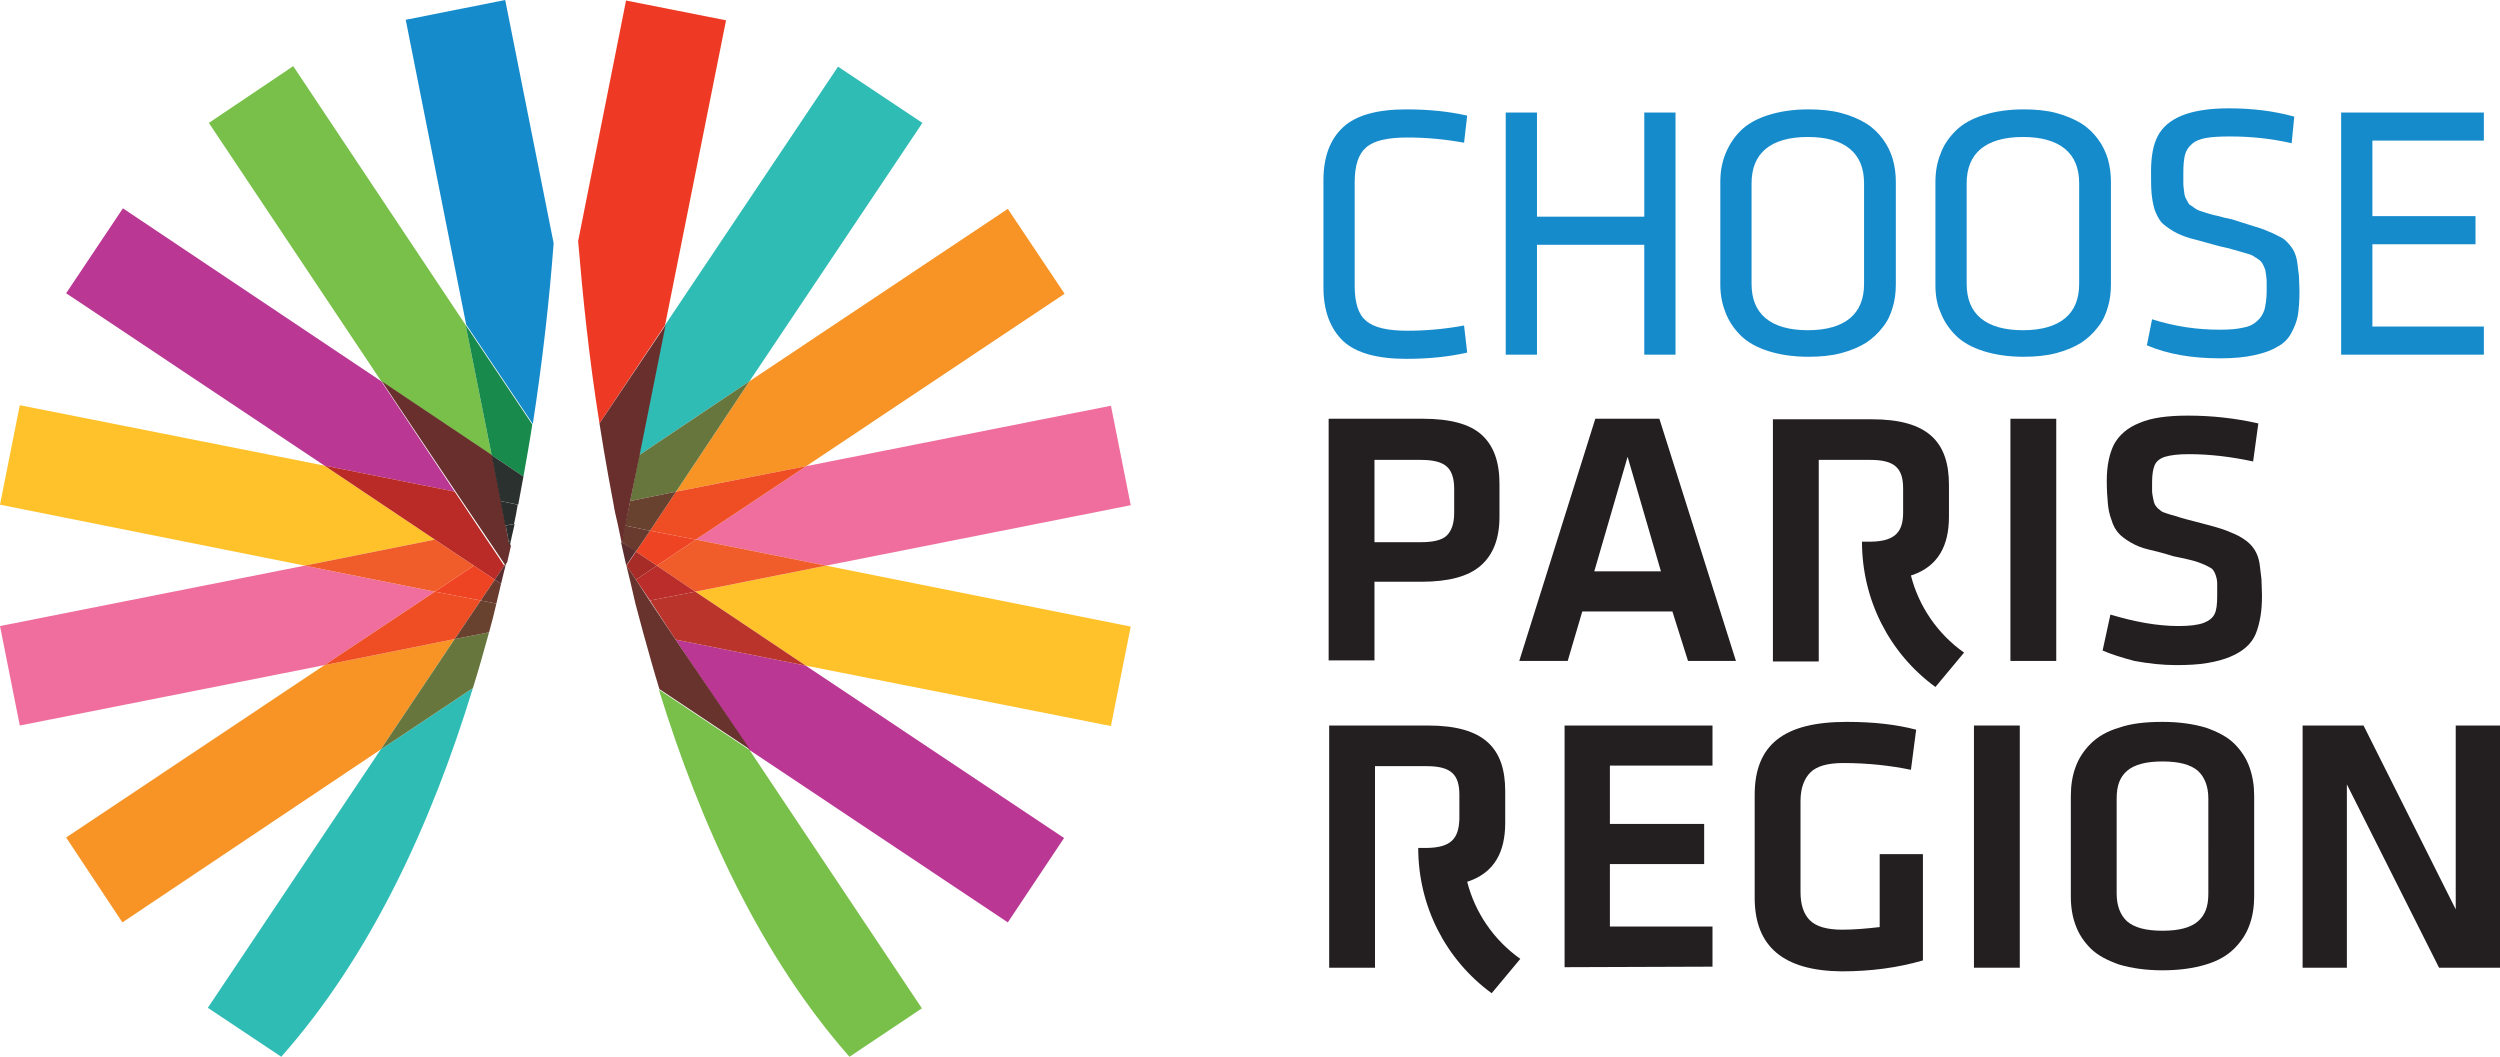 <svg xmlns="http://www.w3.org/2000/svg" xmlns:xlink="http://www.w3.org/1999/xlink" version="1.1" id="Calque_1" x="0px" y="0px" style="enable-background:new 0 0 50 22;" xml:space="preserve" viewBox="0.85 0.87 48 20.29">
<style type="text/css">
	.st0{fill:#EE3A24;}
	.st1{fill:#FFC22A;}
	.st2{fill:#F79425;}
	.st3{fill:#78C049;}
	.st4{fill:#2FBCB4;}
	.st5{fill:#66763D;}
	.st6{fill:#BA3793;}
	.st7{fill:#BA342C;}
	.st8{fill:#F06E9D;}
	.st9{fill:#F05C2A;}
	.st10{fill:#EF4D23;}
	.st11{fill:#EE4423;}
	.st12{fill:#68412F;}
	.st13{fill:#683B2E;}
	.st14{fill:#692F2D;}
	.st15{fill:#BA2D2B;}
	.st16{fill:#A72B26;}
	.st17{fill:#BA2A26;}
	.st18{fill:#68322D;}
	.st19{fill:#5A2D2E;}
	.st20{fill:#422F2F;}
	.st21{fill:#158BCC;}
	.st22{fill:#188B4C;}
	.st23{fill:#2A312E;}
	.st24{fill:#2A2F2D;}
	.st25{fill:#2A2D2C;}
	.st26{fill:#231F20;}
</style>
<g>
	<g>
		<g>
			<path class="st0" d="M12.87,0.88L11.95,5.5c0.09,1.07,0.21,2.25,0.41,3.5l1.26-1.89l1.17-5.85L12.87,0.88"/>
			<polygon class="st1" points="1.23,8.65 0.85,10.56 6.7,11.73 9.2,11.23 7.08,9.81    "/>
			<polygon class="st1" points="16.71,11.73 14.2,12.23 16.32,13.65 22.18,14.81 22.56,12.9    "/>
			<polygon class="st2" points="20.2,4.88 15.24,8.19 13.83,10.31 16.33,9.82 21.29,6.51    "/>
			<polygon class="st2" points="9.58,13.14 7.08,13.64 2.12,16.95 3.2,18.58 8.16,15.26    "/>
			<path class="st3" d="M13.5,14.11c0.8,2.6,1.96,5.12,3.66,7.05l1.39-0.93l-3.31-4.96L13.5,14.11"/>
			<polygon class="st3" points="6.48,2.14 4.86,3.23 8.17,8.19 10.29,9.61 9.79,7.11    "/>
			<polygon class="st4" points="16.94,2.15 13.62,7.11 13.12,9.61 15.24,8.19 18.56,3.23    "/>
			<path class="st4" d="M9.93,14.08l-1.77,1.18l-3.32,4.96l1.41,0.94C7.96,19.23,9.13,16.7,9.93,14.08"/>
			<polygon class="st5" points="15.24,8.19 13.12,9.61 12.95,10.49 13.83,10.31    "/>
			<path class="st5" d="M10.24,13.01l-0.66,0.13l-1.42,2.12l1.77-1.18C10.04,13.73,10.14,13.37,10.24,13.01"/>
			<polygon class="st6" points="13.82,13.15 15.24,15.27 20.2,18.58 21.28,16.96 16.32,13.65    "/>
			<polygon class="st6" points="3.21,4.87 2.12,6.5 7.08,9.81 9.58,10.31 8.17,8.19    "/>
			<polygon class="st7" points="14.2,12.23 13.33,12.4 13.82,13.15 16.32,13.65    "/>
			<polygon class="st8" points="22.18,8.66 16.33,9.82 14.21,11.23 16.71,11.73 22.56,10.57    "/>
			<polygon class="st8" points="6.7,11.73 6.7,11.73 0.85,12.89 1.23,14.8 7.08,13.64 9.2,12.23    "/>
			<polygon class="st9" points="14.21,11.23 13.46,11.73 14.2,12.23 16.71,11.73    "/>
			<polygon class="st9" points="9.2,11.23 9.2,11.23 6.7,11.73 9.2,12.23 9.95,11.73    "/>
			<polygon class="st10" points="9.2,12.23 9.2,12.23 7.08,13.64 9.58,13.14 10.08,12.4    "/>
			<polygon class="st10" points="16.33,9.82 13.83,10.31 13.33,11.06 14.21,11.23    "/>
			<polygon class="st11" points="13.33,11.06 13.06,11.46 13.46,11.73 14.21,11.23    "/>
			<polygon class="st11" points="9.95,11.73 9.95,11.73 9.2,12.23 10.08,12.4 10.35,12    "/>
			<polygon class="st12" points="13.83,10.31 12.95,10.49 12.85,10.96 13.33,11.06    "/>
			<path class="st12" d="M10.08,12.4L10.08,12.4l-0.5,0.74l0.66-0.13c0.05-0.18,0.1-0.37,0.14-0.55L10.08,12.4"/>
			<path class="st13" d="M10.35,12L10.35,12l-0.27,0.4l0.3,0.06c0.03-0.13,0.06-0.25,0.09-0.38L10.35,12"/>
			<polygon class="st13" points="12.85,10.96 12.85,10.96 12.79,11.28 13.06,11.46 13.33,11.06    "/>
			<path class="st14" d="M12.36,9c0.05,0.33,0.11,0.67,0.17,1.01c0.03,0.18,0.07,0.36,0.1,0.54c0.02,0.13,0.05,0.25,0.08,0.38     c0.02,0.11,0.05,0.22,0.07,0.34l0.02,0.01l0.06-0.32l0.09-0.47l0.18-0.88l0.5-2.5L12.36,9z"/>
			<polygon class="st15" points="13.46,11.73 13.46,11.73 13.06,12 13.33,12.4 14.2,12.23    "/>
			<polygon class="st16" points="13.06,11.46 13.06,11.46 12.88,11.73 13.06,12 13.46,11.73    "/>
			<polygon class="st17" points="10.35,11.46 10.08,11.06 9.58,10.31 7.08,9.81 9.2,11.23 9.2,11.23 9.95,11.73 10.35,12      10.53,11.73    "/>
			<path class="st14" d="M10.62,11.28l-0.06-0.32l-0.09-0.47L10.3,9.61L8.18,8.19l1.42,2.12l0,0l0.5,0.74l0.27,0.4l0.18,0.27     l0.04-0.06c0.02-0.1,0.05-0.21,0.07-0.31L10.62,11.28z"/>
			<path class="st18" d="M13.82,13.15l-0.5-0.75L13.06,12l0,0l0,0l-0.18-0.27v0.01c0.03,0.11,0.05,0.22,0.08,0.33l0,0     c0.03,0.13,0.06,0.26,0.09,0.39c0.05,0.19,0.1,0.38,0.15,0.56c0.1,0.36,0.2,0.72,0.31,1.08l1.74,1.16L13.82,13.15z"/>
			<path class="st19" d="M10.53,11.73L10.53,11.73L10.35,12l0.12,0.08c0.03-0.11,0.05-0.22,0.08-0.32L10.53,11.73"/>
			<path class="st19" d="M12.79,11.28L12.79,11.28l-0.01,0.03c0.03,0.13,0.06,0.27,0.09,0.4l0.01,0.01l0.18-0.27L12.79,11.28"/>
			<path class="st19" d="M12.77,11.27c0,0.02,0.01,0.03,0.01,0.05l0.01-0.03L12.77,11.27"/>
			<path class="st20" d="M10.57,11.67l-0.04,0.06l0.02,0.03C10.55,11.73,10.56,11.7,10.57,11.67"/>
			<polygon class="st20" points="12.87,11.72 12.87,11.73 12.88,11.73    "/>
			<path class="st21" d="M10.55,0.87L8.64,1.25L9.8,7.1l1.28,1.91c0.19-1.23,0.32-2.41,0.4-3.47L10.55,0.87"/>
			<path class="st22" d="M9.79,7.11l0.5,2.5l0.61,0.41c0.06-0.34,0.12-0.67,0.17-1L9.79,7.11"/>
			<path class="st23" d="M10.29,9.61l0.17,0.88l0.34,0.07c0.03-0.18,0.07-0.36,0.1-0.54L10.29,9.61"/>
			<path class="st24" d="M10.46,10.49l0.09,0.47l0.17-0.03c0.03-0.13,0.05-0.25,0.07-0.37L10.46,10.49"/>
			<path class="st25" d="M10.73,10.93l-0.17,0.03l0.06,0.32l0.04-0.03C10.68,11.14,10.71,11.04,10.73,10.93"/>
			<path class="st25" d="M10.66,11.25l-0.04,0.03l0.02,0.08C10.64,11.33,10.65,11.29,10.66,11.25"/>
		</g>
	</g>
	<path class="st26" d="M36.78,11.27H36.6c0,1.11,0.52,2.14,1.41,2.79l0.55-0.66c-0.51-0.36-0.87-0.89-1.02-1.48   c0.02-0.01,0.03-0.01,0.03-0.01c0.49-0.17,0.7-0.56,0.7-1.12v-0.61c0-0.82-0.4-1.26-1.48-1.26h-1.9v4.65h0.88V13.1v-2.26V9.7h0.99   c0.47,0,0.63,0.16,0.63,0.55v0.46C37.39,11.08,37.24,11.26,36.78,11.27"/>
	<path class="st26" d="M28.26,17.15h-0.18c0,1.11,0.52,2.14,1.41,2.79l0.55-0.66c-0.51-0.36-0.87-0.89-1.02-1.48   c0.02-0.01,0.03-0.01,0.03-0.01c0.49-0.17,0.7-0.56,0.7-1.12v-0.61c0-0.82-0.4-1.26-1.48-1.26h-1.9v4.65h0.88v-0.47v-2.26v-1.14   h0.99c0.47,0,0.63,0.16,0.63,0.55v0.46C28.86,16.97,28.71,17.14,28.26,17.15"/>
	<g>
		<path class="st26" d="M26.36,13.56V8.91h1.81c0.52,0,0.9,0.1,1.13,0.31s0.34,0.52,0.34,0.94v0.63c0,0.42-0.12,0.73-0.36,0.94    c-0.24,0.21-0.62,0.31-1.15,0.31h-0.89v1.51h-0.88V13.56z M27.24,11.28h0.89c0.24,0,0.41-0.04,0.5-0.13    c0.09-0.09,0.14-0.23,0.14-0.43v-0.47c0-0.2-0.05-0.34-0.14-0.42c-0.1-0.09-0.26-0.13-0.5-0.13h-0.89V11.28z"/>
		<path class="st26" d="M30.02,13.56l1.46-4.65h1.23l1.47,4.65h-0.92l-0.3-0.95h-1.73l-0.28,0.95H30.02z M31.46,11.84h1.28    l-0.64-2.2L31.46,11.84z"/>
		<path class="st26" d="M39.45,13.56V8.91h0.88v4.65H39.45z"/>
		<path class="st26" d="M41.22,13.36l0.15-0.69c0.47,0.14,0.9,0.22,1.31,0.22c0.21,0,0.37-0.02,0.48-0.06    c0.1-0.04,0.17-0.09,0.21-0.17s0.05-0.2,0.05-0.36c0-0.11,0-0.18,0-0.23s-0.01-0.1-0.03-0.16s-0.05-0.1-0.07-0.12    c-0.03-0.02-0.08-0.05-0.15-0.08s-0.15-0.06-0.23-0.08c-0.08-0.02-0.2-0.05-0.36-0.08c-0.19-0.06-0.35-0.1-0.48-0.13    c-0.13-0.03-0.25-0.08-0.35-0.14s-0.18-0.12-0.23-0.18s-0.1-0.14-0.13-0.25c-0.04-0.1-0.06-0.21-0.07-0.32s-0.02-0.26-0.02-0.43    c0-0.29,0.05-0.52,0.14-0.7c0.1-0.18,0.26-0.32,0.49-0.41c0.23-0.1,0.54-0.14,0.93-0.14c0.46,0,0.91,0.05,1.35,0.15l-0.1,0.73    c-0.42-0.09-0.83-0.14-1.24-0.14c-0.2,0-0.35,0.02-0.45,0.05c-0.1,0.03-0.17,0.09-0.2,0.16c-0.03,0.07-0.05,0.18-0.05,0.32    c0,0.08,0,0.14,0,0.18s0.01,0.08,0.02,0.14c0.01,0.05,0.02,0.09,0.03,0.11s0.03,0.05,0.06,0.08c0.04,0.03,0.07,0.06,0.09,0.07    c0.03,0.01,0.08,0.03,0.15,0.05c0.08,0.02,0.14,0.04,0.2,0.06c0.06,0.02,0.15,0.04,0.26,0.07c0.16,0.04,0.3,0.08,0.41,0.11    s0.22,0.07,0.31,0.11c0.1,0.04,0.17,0.08,0.23,0.12s0.11,0.08,0.16,0.14s0.08,0.12,0.1,0.17c0.02,0.05,0.04,0.12,0.05,0.21    c0.01,0.09,0.02,0.17,0.03,0.25c0,0.08,0.01,0.19,0.01,0.32c0,0.15-0.01,0.29-0.03,0.4c-0.02,0.12-0.05,0.23-0.09,0.33    c-0.04,0.1-0.11,0.19-0.19,0.26s-0.18,0.13-0.3,0.18s-0.26,0.09-0.44,0.12s-0.37,0.04-0.6,0.04c-0.26,0-0.53-0.03-0.8-0.08    C41.6,13.5,41.38,13.43,41.22,13.36z"/>
		<path class="st26" d="M30.89,19.44V14.8h2.84v0.77h-1.97v1.12h1.81v0.77h-1.81v1.2h1.97v0.77L30.89,19.44L30.89,19.44z"/>
		<path class="st26" d="M34.54,18.11v-1.98c0-0.48,0.14-0.83,0.43-1.06s0.73-0.34,1.34-0.34c0.51,0,0.95,0.05,1.33,0.15l-0.1,0.77    c-0.39-0.08-0.82-0.13-1.3-0.13c-0.3,0-0.51,0.06-0.63,0.18c-0.12,0.12-0.19,0.3-0.19,0.55V18c0,0.24,0.06,0.42,0.18,0.54    c0.12,0.12,0.33,0.18,0.62,0.18c0.22,0,0.46-0.02,0.72-0.05v-1.4h0.83v2.04c-0.48,0.14-1,0.21-1.56,0.21    C35.1,19.51,34.54,19.05,34.54,18.11z"/>
		<path class="st26" d="M38.75,19.44V14.8h0.88v4.65h-0.88V19.44z"/>
		<path class="st26" d="M40.61,18.08v-1.93c0-0.2,0.03-0.39,0.09-0.55c0.06-0.17,0.16-0.32,0.29-0.45s0.31-0.24,0.55-0.31    c0.23-0.08,0.51-0.11,0.83-0.11c0.32,0,0.59,0.04,0.83,0.11c0.23,0.08,0.42,0.18,0.55,0.31s0.23,0.28,0.29,0.45    c0.06,0.17,0.09,0.35,0.09,0.55v1.93c0,0.2-0.03,0.39-0.09,0.55c-0.06,0.17-0.16,0.32-0.29,0.45s-0.31,0.24-0.55,0.31    c-0.23,0.07-0.51,0.11-0.83,0.11c-0.32,0-0.59-0.04-0.83-0.11c-0.23-0.08-0.42-0.18-0.55-0.31s-0.23-0.28-0.29-0.45    C40.64,18.47,40.61,18.29,40.61,18.08z M41.49,18.03c0,0.23,0.07,0.41,0.2,0.53c0.14,0.12,0.36,0.18,0.68,0.18    s0.54-0.06,0.68-0.18s0.2-0.29,0.2-0.53V16.2c0-0.23-0.07-0.41-0.2-0.53c-0.14-0.12-0.36-0.18-0.68-0.18s-0.54,0.06-0.68,0.18    s-0.2,0.29-0.2,0.53V18.03z"/>
		<path class="st26" d="M45.06,19.44V14.8h1.17L48,18.33V14.8h0.85v4.65h-1.17l-1.77-3.52v3.52h-0.85V19.44z"/>
	</g>
	<g>
		<path class="st21" d="M26.26,6.38V4.33c0-0.45,0.13-0.79,0.38-1.02s0.66-0.34,1.21-0.34c0.43,0,0.82,0.04,1.17,0.12l-0.06,0.52    c-0.38-0.07-0.75-0.1-1.09-0.1c-0.38,0-0.64,0.06-0.79,0.19c-0.15,0.13-0.22,0.35-0.22,0.67v1.99c0,0.32,0.07,0.55,0.22,0.67    c0.15,0.13,0.41,0.19,0.79,0.19c0.35,0,0.71-0.03,1.09-0.1l0.06,0.52c-0.35,0.08-0.74,0.12-1.17,0.12c-0.55,0-0.96-0.11-1.21-0.34    C26.39,7.18,26.26,6.84,26.26,6.38z"/>
		<path class="st21" d="M29.76,7.68V3.03h0.6v2h2.06v-2h0.6v4.65h-0.6V5.57h-2.06v2.11H29.76z"/>
		<path class="st21" d="M33.88,6.34V4.37c0-0.2,0.03-0.38,0.1-0.55s0.16-0.31,0.29-0.44c0.13-0.13,0.31-0.23,0.53-0.3    c0.22-0.07,0.48-0.11,0.77-0.11c0.23,0,0.45,0.02,0.63,0.07c0.19,0.05,0.35,0.12,0.48,0.2s0.24,0.19,0.32,0.3    c0.09,0.12,0.15,0.25,0.19,0.38c0.04,0.14,0.06,0.29,0.06,0.44v1.97c0,0.16-0.02,0.31-0.06,0.44c-0.04,0.14-0.1,0.27-0.19,0.38    c-0.09,0.12-0.2,0.22-0.32,0.3c-0.13,0.08-0.29,0.15-0.48,0.2c-0.19,0.05-0.4,0.07-0.63,0.07c-0.29,0-0.55-0.04-0.77-0.11    s-0.4-0.17-0.53-0.3c-0.13-0.13-0.23-0.28-0.29-0.44C33.92,6.72,33.88,6.54,33.88,6.34z M34.48,6.32c0,0.29,0.09,0.51,0.27,0.66    s0.45,0.23,0.81,0.23s0.63-0.08,0.81-0.23s0.27-0.37,0.27-0.66V4.39c0-0.29-0.09-0.51-0.27-0.66S35.92,3.5,35.56,3.5    s-0.63,0.08-0.81,0.23s-0.27,0.37-0.27,0.66V6.32z"/>
		<path class="st21" d="M38.01,6.34V4.37c0-0.2,0.03-0.38,0.1-0.55c0.06-0.17,0.16-0.31,0.29-0.44c0.13-0.13,0.31-0.23,0.53-0.3    c0.22-0.07,0.48-0.11,0.77-0.11c0.23,0,0.45,0.02,0.63,0.07c0.19,0.05,0.35,0.12,0.48,0.2s0.24,0.19,0.32,0.3    c0.09,0.12,0.15,0.25,0.19,0.38c0.04,0.14,0.06,0.29,0.06,0.44v1.97c0,0.16-0.02,0.31-0.06,0.44c-0.04,0.14-0.1,0.27-0.19,0.38    c-0.09,0.12-0.2,0.22-0.32,0.3c-0.13,0.08-0.29,0.15-0.48,0.2c-0.19,0.05-0.4,0.07-0.63,0.07c-0.29,0-0.55-0.04-0.77-0.11    s-0.4-0.17-0.53-0.3c-0.13-0.13-0.23-0.28-0.29-0.44C38.04,6.72,38.01,6.54,38.01,6.34z M38.61,6.32c0,0.29,0.09,0.51,0.27,0.66    s0.45,0.23,0.81,0.23s0.63-0.08,0.81-0.23s0.27-0.37,0.27-0.66V4.39c0-0.29-0.09-0.51-0.27-0.66S40.05,3.5,39.69,3.5    s-0.63,0.08-0.81,0.23s-0.27,0.37-0.27,0.66V6.32z"/>
		<path class="st21" d="M42.07,7.5l0.1-0.5c0.44,0.14,0.87,0.2,1.29,0.2c0.19,0,0.34-0.01,0.46-0.04c0.12-0.02,0.21-0.07,0.27-0.13    c0.07-0.06,0.11-0.13,0.14-0.22c0.02-0.09,0.04-0.2,0.04-0.34c0-0.08,0-0.13,0-0.17s0-0.08-0.01-0.14s-0.01-0.09-0.02-0.12    c-0.01-0.02-0.02-0.05-0.04-0.09s-0.04-0.06-0.06-0.08c-0.02-0.01-0.05-0.04-0.09-0.06c-0.04-0.03-0.08-0.05-0.12-0.06    c-0.04-0.01-0.1-0.03-0.17-0.05c-0.07-0.02-0.14-0.04-0.21-0.06c-0.07-0.02-0.15-0.03-0.25-0.06c-0.19-0.05-0.35-0.1-0.48-0.13    c-0.13-0.04-0.24-0.08-0.34-0.14s-0.18-0.12-0.23-0.17C42.3,5.08,42.26,5,42.22,4.9c-0.03-0.1-0.05-0.21-0.06-0.32    c-0.01-0.11-0.01-0.25-0.01-0.42c0-0.28,0.04-0.51,0.13-0.68s0.24-0.3,0.46-0.39c0.22-0.09,0.52-0.14,0.9-0.14    c0.45,0,0.87,0.05,1.26,0.16l-0.05,0.51c-0.39-0.09-0.78-0.13-1.19-0.13c-0.19,0-0.35,0.01-0.46,0.03s-0.21,0.06-0.27,0.12    c-0.07,0.06-0.11,0.13-0.13,0.21s-0.03,0.2-0.03,0.34c0,0.08,0,0.14,0,0.18s0,0.08,0.01,0.14s0.01,0.1,0.02,0.12    c0,0.02,0.02,0.05,0.04,0.09s0.04,0.07,0.05,0.08c0.02,0.01,0.05,0.03,0.09,0.06c0.04,0.03,0.08,0.05,0.11,0.06    c0.04,0.01,0.09,0.03,0.16,0.05s0.14,0.04,0.2,0.05c0.06,0.02,0.15,0.04,0.25,0.06c0.16,0.05,0.29,0.09,0.41,0.13    c0.11,0.03,0.22,0.07,0.31,0.11c0.1,0.04,0.17,0.08,0.23,0.11s0.11,0.08,0.16,0.14s0.08,0.11,0.1,0.16    c0.02,0.05,0.04,0.11,0.05,0.2s0.02,0.17,0.03,0.24c0,0.08,0.01,0.18,0.01,0.3c0,0.17-0.01,0.32-0.03,0.45    c-0.02,0.12-0.07,0.24-0.13,0.35s-0.15,0.2-0.27,0.26c-0.11,0.07-0.26,0.12-0.44,0.16c-0.18,0.04-0.4,0.06-0.65,0.06    C42.93,7.75,42.47,7.67,42.07,7.5z"/>
		<path class="st21" d="M45.8,7.68V3.03h2.74v0.54H46.4v1.45h1.98v0.54H46.4v1.58h2.14v0.54C48.54,7.68,45.8,7.68,45.8,7.68z"/>
	</g>
</g>
</svg>